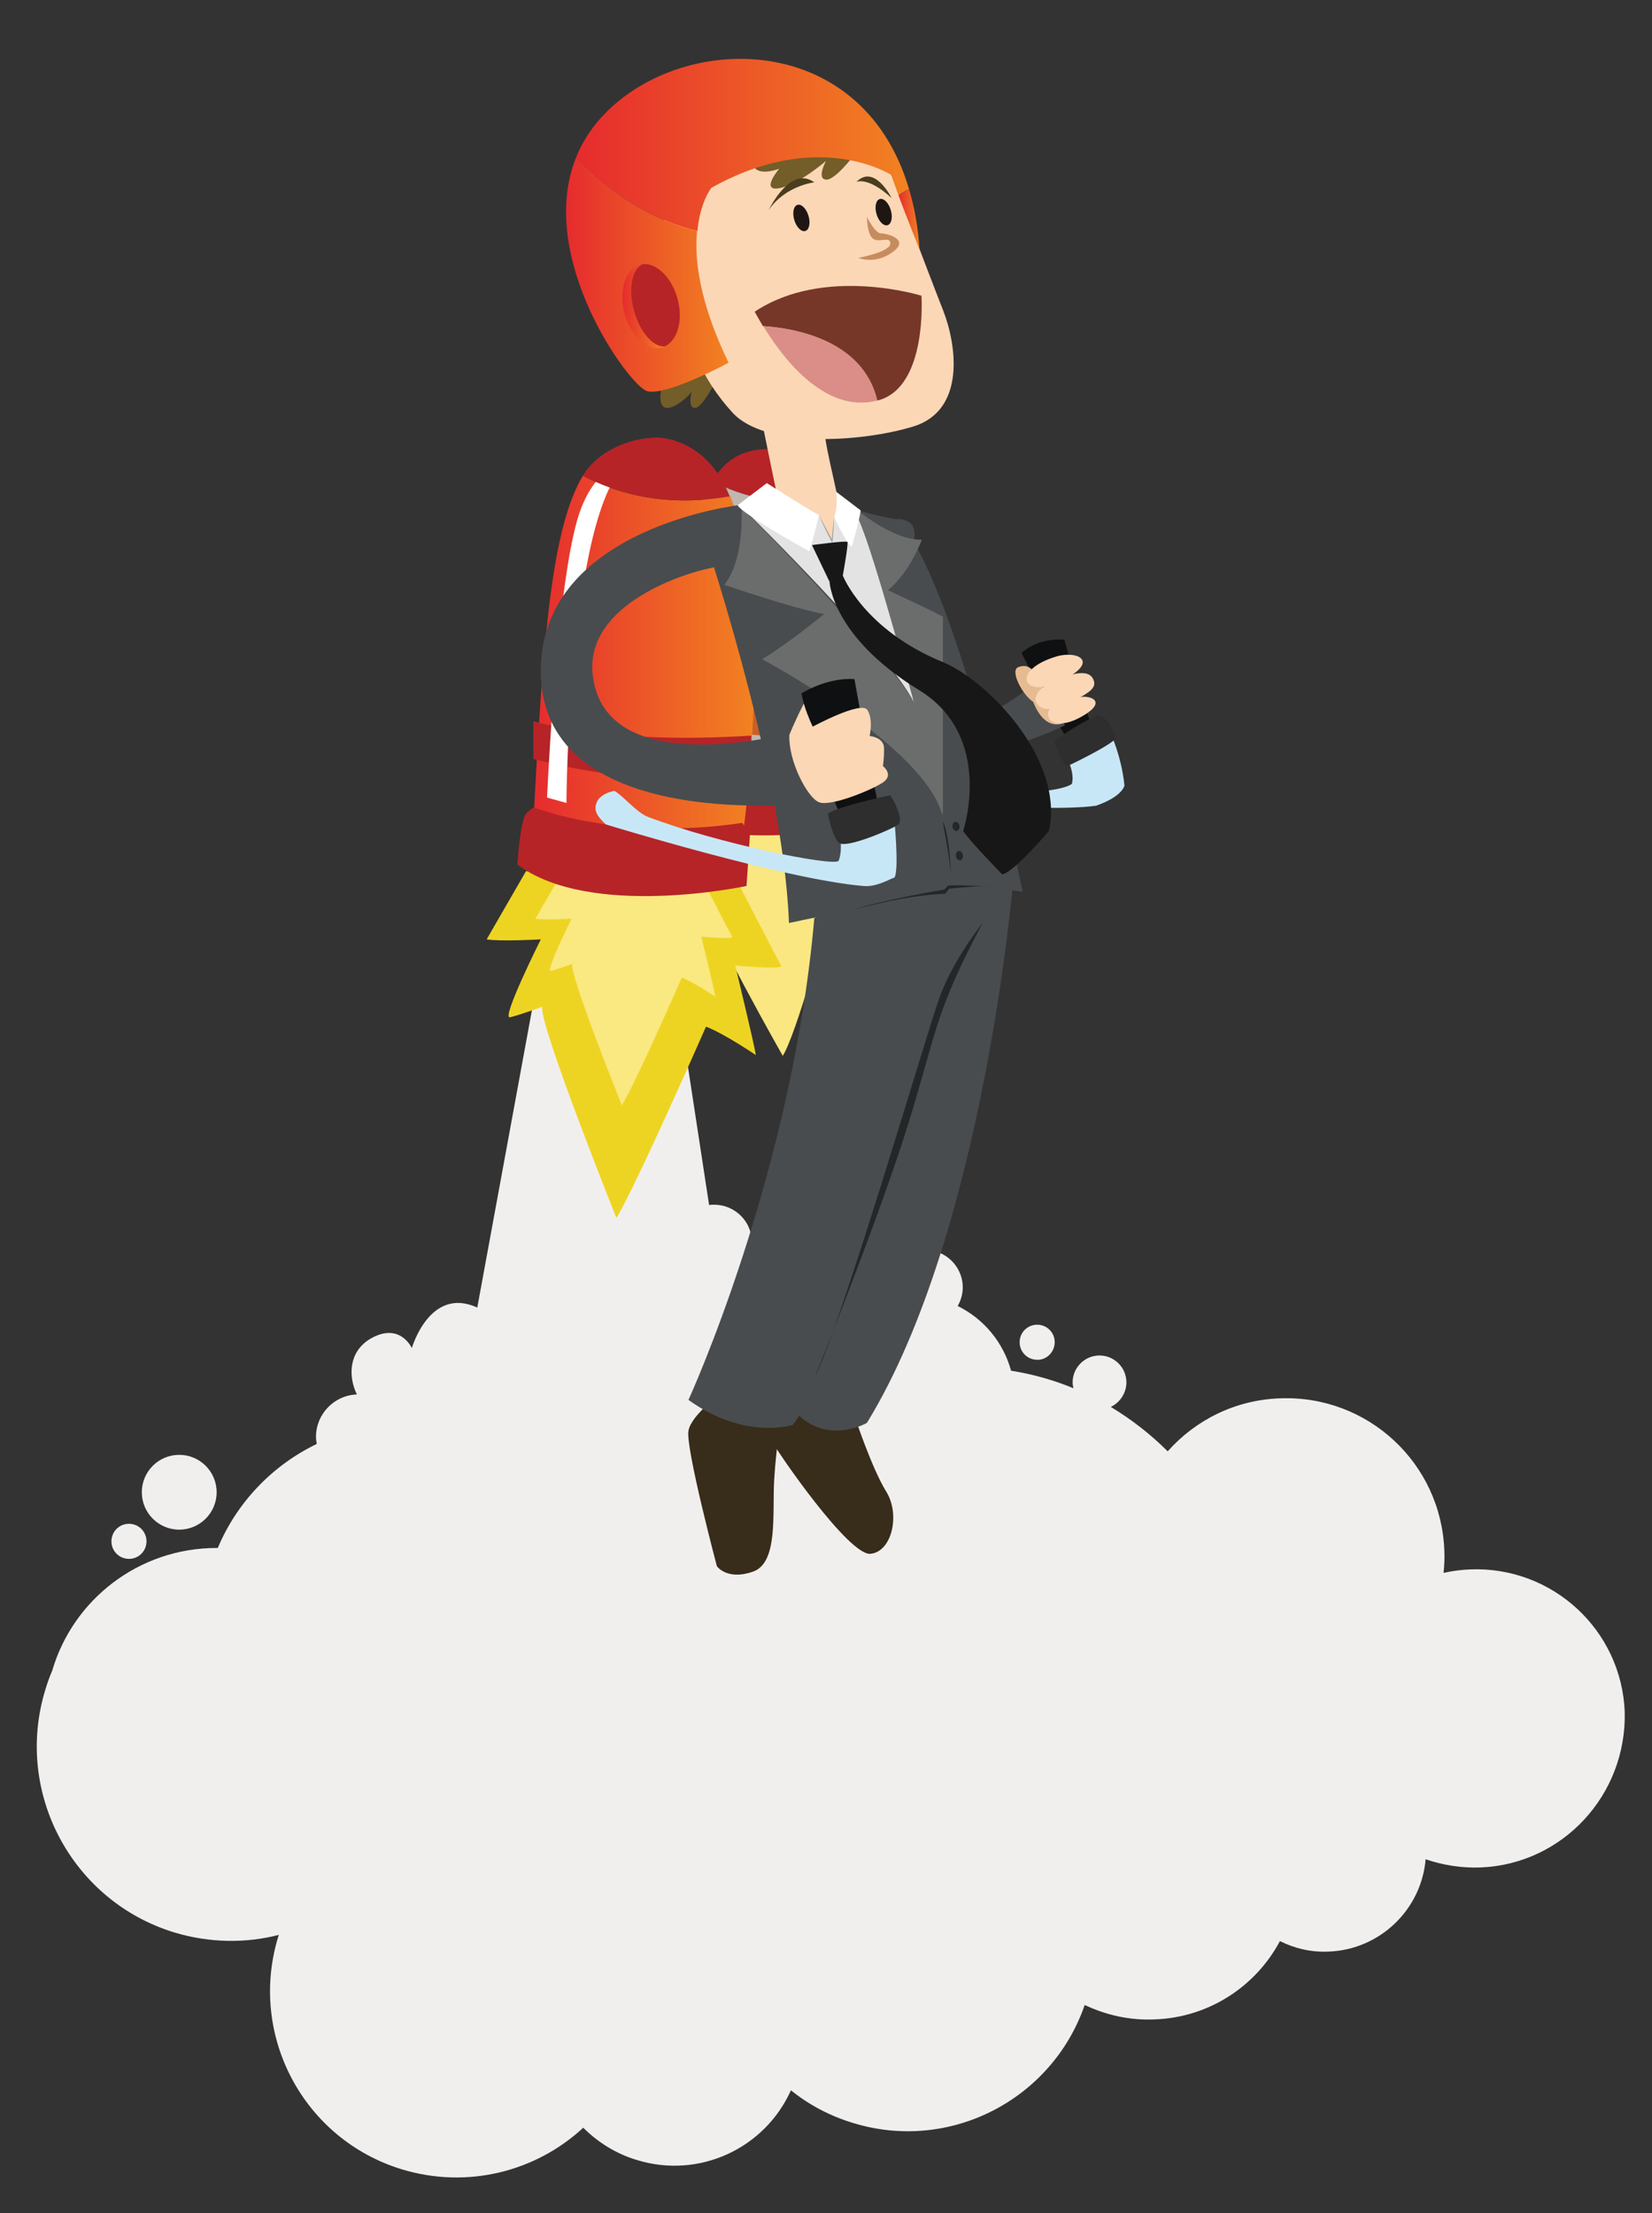 <?xml version="1.0" encoding="utf-8"?>
<!-- Generator: Adobe Illustrator 22.0.1, SVG Export Plug-In . SVG Version: 6.00 Build 0)  -->
<svg version="1.1" id="Layer_1" xmlns="http://www.w3.org/2000/svg" xmlns:xlink="http://www.w3.org/1999/xlink" x="0px" y="0px"
	 viewBox="0 0 424 568" style="enable-background:new 0 0 424 568;" xml:space="preserve">
<rect x="0" y="0" width="424" height="568" fill="#333333" stroke="none"/>
<style type="text/css">
	.st0{fill:#F1EFEE;}
	.st1{fill:#C8E7F6;}
	.st2{fill:#0F1011;}
	.st3{fill:#2D2E2D;}
	.st4{fill:#FAE781;}
	.st5{fill:#B62427;}
	.st6{fill:#BEB8B1;}
	.st7{fill:#C86028;}
	.st8{fill:#EED422;}
	.st9{fill:#FAE881;}
	.st10{fill:url(#SVGID_1_);}
	.st11{fill:#FFFFFF;}
	.st12{fill:#484C4E;}
	.st13{fill:#E7BB92;}
	.st14{fill:#FBD7B6;}
	.st15{fill:#735D28;}
	.st16{fill:#C78C5E;}
	.st17{fill:#1E1613;}
	.st18{fill:#763728;}
	.st19{fill:#DA8E87;}
	.st20{fill:url(#SVGID_2_);}
	.st21{fill:url(#SVGID_3_);}
	.st22{fill:url(#SVGID_4_);}
	.st23{fill:url(#SVGID_5_);}
	.st24{fill:#4A3C1E;}
	.st25{fill:#382C1A;}
	.st26{fill:#242728;}
	.st27{fill:#6A6D6C;}
	.st28{fill:#E3E3E3;}
	.st29{fill:#171717;}
	.st30{fill:#9EA09F;}
</style>
<g>
	<path class="st0" d="M380.1,479.3c-5,0.2-9.8-0.6-14.2-2.1c-1.1,12.9-11.7,23.2-24.9,23.7c-4.5,0.2-8.7-0.8-12.5-2.7
		c-6.1,11.5-18.1,19.6-32.1,20.1c-6.4,0.3-12.5-1.1-18-3.7c-8.4,24.3-34.6,37.9-59.4,30.3c-6-1.8-11.4-4.7-16-8.4
		c-6.7,14.9-23.5,22.8-39.5,17.9c-5.4-1.6-10.1-4.6-13.8-8.3c-12.1,11.2-29.6,15.8-46.5,10.7c-25.3-7.7-39.5-34.4-31.8-59.7
		c0.1-0.2,0.1-0.4,0.2-0.5c-8.5,2.2-17.8,2.1-26.8-0.6c-26.3-8-41.2-35.9-33.2-62.2c0.5-1.7,1.1-3.4,1.8-5
		c5.3-18.2,22.2-31.5,42.2-31.5h0.3c4.9-11.7,14-21.2,25.4-26.7c-0.1-0.6-0.2-1.2-0.2-1.8c0-5.9,4.7-10.7,10.5-10.9
		c-2.2-4.5-2.2-10.8,3.3-14.2c7.7-4.6,10.8,2.3,10.8,2.3s4.6-16,16.8-10.4l14-76.2l1.8-9.9l9,0.7l25.9,1.9l0.4,2.3l3,19.6l5.4,35.3
		c0.4-0.1,0.9-0.1,1.3-0.1c4.4,0,8.2,3,9.3,7c0.2,0.8,0.4,1.7,0.4,2.6c0,1.2-0.2,2.4-0.6,3.4c6.1,3.3,11.3,8.1,15.2,13.8
		c0.5,0.7,1,1.5,1.4,2.2c1.2,2,2.2,4,3.1,6.2c0.5-0.7,1-1.4,1.5-2.1c0,0,0-0.1,0.1-0.1c0.2-0.2,0.3-0.4,0.5-0.6
		c0.2-0.2,0.4-0.5,0.6-0.7c3.5-3.8,8.2-6.5,13.4-7.7c-0.3-0.9-0.4-1.8-0.4-2.8c0-5.3,4.3-9.6,9.6-9.6c1.5,0,2.8,0.3,4.1,0.9
		c3.3,1.5,5.6,4.9,5.6,8.7c0,1.8-0.5,3.4-1.3,4.8c6.7,3.3,11.7,9.3,13.7,16.6c5.6,0.9,10.9,2.4,16,4.5c-0.1-0.5-0.2-1-0.2-1.5
		c0-3.8,3.1-6.9,6.9-6.9s6.9,3.1,6.9,6.9c0,2.8-1.7,5.2-4,6.3c5.3,3.2,10.2,7,14.6,11.4c7.1-8,17.3-13.2,28.8-13.6
		c22.5-0.9,41.4,16.6,42.2,39.1c0.1,1.9,0,3.8-0.2,5.7c2.2-0.5,4.5-0.8,6.9-0.9c21.1-0.8,38.8,15.6,39.6,36.6
		C417.5,460.7,401.1,478.4,380.1,479.3z"/>
	<g>
		<path class="st0" d="M207.5,336.1c1.8,2.6,3.3,5.5,4.5,8.5c0.8-1.2,1.7-2.4,2.7-3.4C212.4,339.3,210,337.6,207.5,336.1z"/>
		<circle class="st0" cx="46" cy="383" r="9.6"/>
		<path class="st0" d="M37.6,395.6c0-2.5-2-4.5-4.5-4.5s-4.5,2-4.5,4.5s2,4.5,4.5,4.5S37.6,398.1,37.6,395.6z"/>
		<path class="st0" d="M270.7,344.5c0-2.5-2-4.5-4.5-4.5c-2.5,0-4.5,2-4.5,4.5s2,4.5,4.5,4.5C268.6,349.1,270.7,347,270.7,344.5z"/>
	</g>
	<g>
		<g>
			<path class="st1" d="M285,188.1c0,0,2.8,5.8,3.6,13.5c0,0-0.4,2.8-7.3,5.2c-7.9,1.1-22.8,0.2-22.8,0.2v-3.4
				c0,0,13.4-0.1,16.6-2.4c0.5-1.6,0-4.3-1.3-6.7L285,188.1z"/>
			<path class="st2" d="M280,186c0,0-6.4-19.7-6.8-21.8c0,0-6.4-0.8-11,3.4c0,0,9.4,18.8,11.4,21.5C273.6,189.1,276.6,187,280,186z"
				/>
			<path class="st3" d="M286.4,189.4c0,0-1.2-4.5-4.1-5.8c-0.8-0.4-10.4,5-11.7,7c0,0,2.3,5.9,3.2,6.1
				C273.9,196.7,285.8,191,286.4,189.4z"/>
		</g>
		<g>
			<path class="st4" d="M218.1,211.7c0,0,7,13.7,7.6,14.6c0.5,0.9-8.4,0-8.4,0s3.4,13.8,3.8,16.3c0,0-5.7-3.9-9.1-5.2
				c0,0-7.6,28-11.1,33.6c0,0-19.6-34.6-18.7-37.2c0,0-4.1,1.5-5.9,1.9c-1.7,0.4,5.6-14.2,5.6-14.2s-7.3,0.4-9.9,0l7.2-12.4
				C179.2,209.1,210.8,210.5,218.1,211.7z"/>
			<path class="st5" d="M182.8,123.5c4.1-6.8,9.9-9.2,18.7-7.9c6.1,0.9,10.3,5.6,13.1,12.4C206.4,129.5,194.7,129.8,182.8,123.5z"/>
			<path class="st6" d="M182.8,123.5c11.9,6.2,23.6,6,31.8,4.4c9.8,23.9,2.7,73.7,2.7,73.7c-31.6,4.6-45.1-4.6-45.1-4.6
				C174.2,157.9,176.1,134.7,182.8,123.5z"/>
			<path class="st5" d="M217.3,198.6l1.7,2.3c0,0-0.7,10.3-0.8,11.3c0,0-33.7,7.3-49.5-4.6c0,0,0.6-10.2,2.1-11.3
				c1.5-1.1,1.5-1.1,1.5-1.1S190.3,202.6,217.3,198.6z"/>
			<path class="st7" d="M219.2,188.1c0,0-19.7,3.9-47.1-3.3l0-8.2c0,0,16,5.1,47.1,3.1V188.1z"/>
		</g>
		<g>
			<path class="st8" d="M189.8,227.3c0,0,9.9,19.3,10.7,20.5c0.8,1.2-11.8,0-11.8,0s4.7,19.4,5.3,23c0,0-8.1-5.5-12.8-7.3
				c0,0-18.1,41.2-23,49.1c0,0-20.2-50.5-19-54.2c0,0-5.8,2.1-8.3,2.7c-2.4,0.6,7.9-20,7.9-20s-10.3,0.6-13.9,0l10.1-17.5
				C135,223.7,179.6,225.6,189.8,227.3z"/>
			<path class="st9" d="M180.8,226.7c0,0,6.6,12.9,7.1,13.7c0.5,0.8-7.9,0-7.9,0s3.2,13,3.6,15.4c0,0-5.4-3.6-8.6-4.9
				c0,0-12.1,27.6-15.4,32.8c0,0-13.6-33.8-12.7-36.3c0,0-3.9,1.4-5.5,1.8c-1.6,0.4,5.3-13.4,5.3-13.4s-6.9,0.4-9.3,0l6.8-11.7
				C144.2,224.3,174,225.5,180.8,226.7z"/>
			
				<linearGradient id="SVGID_1_" gradientUnits="userSpaceOnUse" x1="447.428" y1="169.212" x2="504.033" y2="169.212" gradientTransform="matrix(-1 0 0 1 640.946 0)">
				<stop  offset="0" style="stop-color:#F28221"/>
				<stop  offset="1" style="stop-color:#E62B2E"/>
			</linearGradient>
			<path class="st10" d="M149.6,122.1c14.1,7.4,28.1,7.1,37.8,5.2c11.7,28.4,3.2,87.5,3.2,87.5c-37.5,5.5-53.6-5.5-53.6-5.5
				C139.4,162.8,141.7,135.3,149.6,122.1z"/>
			<path class="st5" d="M190.5,211.2l2,2.8c0,0-0.8,12.2-0.9,13.4c0,0-40,8.6-58.8-5.5c0,0,0.7-12.1,2.5-13.4
				c1.7-1.3,1.7-1.3,1.7-1.3S158.5,216,190.5,211.2z"/>
			<path class="st5" d="M192.8,198.7c0,0-23.4,4.6-55.9-3.9l0-9.7c0,0,19,6.1,55.9,3.7V198.7z"/>
			<path class="st11" d="M164.9,117.2c0,0-11.9-0.5-16.7,16.1c-4.8,16.6-7.1,57.2-7.8,71.4l5,1.4
				C145.3,206.2,146.1,118.5,164.9,117.2z"/>
		</g>
		<path class="st5" d="M149.6,122.1c4.8-8.1,16.6-10.9,22.2-9.4c7.1,1.8,12.2,6.6,15.5,14.7C177.6,129.1,163.7,129.5,149.6,122.1z"
			/>
		<g>
			<path class="st12" d="M231.5,133.3c-4.8-1.1-17.3,8.8-8.9,45.3c6.8,29.7,50.8,7.5,50.8,7.5s-7.8-8.3-5.2-13.2
				c0,0-21.7,22.4-35.7,6c-2.4-2.8-4.8-17.7-1.7-27.7C234.3,140.1,237.2,134.6,231.5,133.3z"/>
			<g>
				<path class="st13" d="M273.5,185.3c0,0-0.1,0.1-0.2,0.1c-1.1,0.6-5.8,2.3-8.7-6.9C264.5,178.6,276,178,273.5,185.3z"/>
				<path class="st13" d="M261.4,171.2c1.8-0.6,3.7-0.6,6,4.7s0.6,5.8-2.1,4.3C262.6,178.7,259,172,261.4,171.2z"/>
				<path class="st14" d="M271.1,168.5c5.2-1.6,11.5,1.1,1.5,6.2S259.1,172.1,271.1,168.5z"/>
				<path class="st14" d="M273.7,173.5c3.1-0.9,6.1-1.4,7,1.1c0.7,1.9-0.9,3.1-5.4,5.4c-4.8,2.5-7.9,2.6-9.2,0.5
					C264.9,178.8,267,175.5,273.7,173.5z"/>
				<path class="st14" d="M275.6,179.2c4.3-1.3,9.4,0.9,1.3,5.1c-4,2.1-7,1.5-7.6,0.1C268,181.9,270.6,180.7,275.6,179.2z"/>
			</g>
		</g>
		<g>
			<path class="st15" d="M170.3,97.4c0,0-1.8,5.7,0,7c1.8,1.4,6.3-2.4,7.2-3.9c0,0-1.1,4.3,0.9,4.2c2-0.1,5.5-7.3,5.5-7.3
				S179.4,89.7,170.3,97.4z"/>
			<path class="st14" d="M226.6,39.1c0,0,11.8,31.3,15.4,40.4s5.9,25.9-7.7,30s-38,5.5-46.3-3.6c-8.3-9.1-10-16.8-10-16.8
				s-13.6-32.3-4.5-45S219.7,25.4,226.6,39.1z"/>
			<path class="st16" d="M222.5,55.7c0,0,2.1,4.2,3.6,4.2s7.6,1.5,3,4.8c-4.5,3.3-8.8,1.5-8.8,1.5s8-1.5,8.2-3.6
				c0.2-2.2-3-0.1-4.5-1.4C222.5,60,222.5,55.7,222.5,55.7z"/>
			
				<ellipse transform="matrix(0.958 -0.288 0.288 0.958 -7.378 61.596)" class="st17" cx="205.6" cy="55.9" rx="1.9" ry="3.5"/>
			
				<ellipse transform="matrix(0.958 -0.288 0.288 0.958 -6.046 67.616)" class="st17" cx="226.7" cy="54.4" rx="1.9" ry="3.5"/>
			<path class="st15" d="M220.3,38.4c0,0-5.8,8-8.3,7.7c-2.5-0.2,0-4.8,0-4.8s-7,6.1-12,7c-5,0.9,0-5,0-5s-4.3,1.7-6.1,0
				C192,41.8,210.7,33.2,220.3,38.4z"/>
			<g>
				<path class="st18" d="M236.5,75.9c0,0,1.6,23.2-10.9,26.8c-0.2,0-0.3,0.1-0.5,0.1c-3.7-15.6-21.5-18.6-29.3-19.1
					c-1.3-2.2-2.1-3.7-2.1-3.7C211.6,68.1,236.5,75.9,236.5,75.9z"/>
				<path class="st19" d="M225.2,102.8c-13.8,3.6-24.8-11.7-29.3-19.1C203.7,84.2,221.5,87.1,225.2,102.8z"/>
			</g>
			<g>
				
					<linearGradient id="SVGID_2_" gradientUnits="userSpaceOnUse" x1="404.962" y1="56.229" x2="410.383" y2="56.229" gradientTransform="matrix(-1 0 0 1 640.946 0)">
					<stop  offset="0" style="stop-color:#F28221"/>
					<stop  offset="1" style="stop-color:#E62B2E"/>
				</linearGradient>
				<path class="st20" d="M236,63.9c0,0-3.3-8-5.4-13.8c1-0.5,1.9-1.1,2.7-1.6C234.7,53.1,235.6,58.3,236,63.9z"/>
				
					<linearGradient id="SVGID_3_" gradientUnits="userSpaceOnUse" x1="407.649" y1="37.202" x2="493.032" y2="37.202" gradientTransform="matrix(-1 0 0 1 640.946 0)">
					<stop  offset="0" style="stop-color:#F28221"/>
					<stop  offset="1" style="stop-color:#E62B2E"/>
				</linearGradient>
				<path class="st21" d="M147.9,40.3c1.2-3,2.9-5.8,5-8.5C172.2,8,220.9,6.4,233.3,48.5c-0.9,0.5-1.8,1-2.7,1.6
					c-0.8-2.2-1.5-4.1-1.7-5.1c0,0-18.6-12.3-46.3,3.2c0,0-2.9,3.5-3.6,11.1C168.6,56.8,158,51,147.9,40.3z"/>
				
					<linearGradient id="SVGID_4_" gradientUnits="userSpaceOnUse" x1="453.916" y1="70.425" x2="495.642" y2="70.425" gradientTransform="matrix(-1 0 0 1 640.946 0)">
					<stop  offset="0" style="stop-color:#F28221"/>
					<stop  offset="1" style="stop-color:#E62B2E"/>
				</linearGradient>
				<path class="st22" d="M178.9,59.3c-0.7,7.3,0.6,18.3,8.1,33.8c0,0-15.9,8.6-20.9,7.3c-4.5-1.2-28.7-34.3-18.2-60.1
					C158,51,168.6,56.8,178.9,59.3z"/>
			</g>
			
				<linearGradient id="SVGID_5_" gradientUnits="userSpaceOnUse" x1="470.331" y1="78.555" x2="481.26" y2="78.555" gradientTransform="matrix(-1 0 0 1 640.946 0)">
				<stop  offset="0" style="stop-color:#F28221"/>
				<stop  offset="1" style="stop-color:#E62B2E"/>
			</linearGradient>
			<path class="st23" d="M164.3,68c0.2-0.1,0.5-0.1,0.7-0.1c-2.7,1.3-3.7,6.4-2.2,11.9c1.5,5.5,4.9,9.4,7.9,9.2
				c-0.2,0.1-0.4,0.2-0.7,0.2c-3.8,1-8.1-2.9-9.7-8.7C158.7,74.5,160.5,69,164.3,68z"/>
			<path class="st5" d="M162.7,79.7c-1.5-5.5-0.5-10.6,2.2-11.9c3.6-0.4,7.5,3.4,9,8.9c1.5,5.5,0,10.7-3.3,12.2
				C167.6,89.1,164.2,85.2,162.7,79.7z"/>
			<path class="st24" d="M209,46.8c0,0-7.4,0.8-11.7,7.1C197.3,53.9,202.8,42.3,209,46.8z"/>
			<path class="st24" d="M219.8,46.7c0,0,2.9-1.5,9,4.1C228.8,50.7,224.4,42,219.8,46.7z"/>
		</g>
		<g>
			<path class="st25" d="M219.3,363.4c0,0,4.5,13.6,8.2,19.5c3.6,5.9,1.4,15.4-4.1,15.9c-5.5,0.5-23.6-25.7-25.4-29.1
				c-1.8-3.3,8.6-9.1,8.6-9.1S216.1,361.6,219.3,363.4z"/>
			<path class="st25" d="M200.9,360.7c0,0-1.7,10.5-2.2,19.1s1.1,21.4-5.5,23.6c-6.6,2.3-9.2-1.4-9.2-1.4s-8.1-30.5-7.3-34.8
				c0.8-4.3,9.2-10.2,9.2-10.2L200.9,360.7z"/>
			<path class="st12" d="M260.2,224.4c0,0-7.3,91.3-37.7,140.8c0,0-13.2,7.7-21.6-7.3c0,0,10.1-20.9,19.5-55.9s13.9-67.2,14.6-72.7
				L260.2,224.4z"/>
			<path class="st12" d="M256.6,228.9c0,0-9.2,16.8-14.6,25.5s-27.9,98.6-38.5,111.3c0,0-12.2,4.1-26.8-6.4
				c0,0,26.6-57.9,32.3-123.7C209,235.6,243.1,222.5,256.6,228.9z"/>
			<path class="st26" d="M252.2,236.9c0,0-7.7,9.5-11.2,19.5c-3.5,9.9-24.5,81.9-32,97.4c0,0,16.7-41.4,24.1-65.3
				S239.8,260.2,252.2,236.9z"/>
		</g>
		<g>
			<path class="st12" d="M192.3,129c0,0-9.1,1.9-13,4.4c0,0,21.6,62.6,23.2,103.5c0,0,20.5-4.5,38.2-6.9c0.1-0.9,0.3-1.4,1.3-1.5
				c7.9-1,16.6-0.3,20.5,0.4c0,0-15.8-75.7-31.7-95.5c0,0-4.2-0.6-8.7-1.9C217.7,130.1,192.3,129,192.3,129z"/>
			<path class="st27" d="M219.5,130.5c0,0,9.7,8.3,17.1,8c0,0-2.8,8-8.7,13c0,0,12.4,5.7,14.1,6.8c0,0,0,29.9,0,51.1
				c0,0-7.5-24.9-8.1-30.4S221.2,136.1,219.5,130.5z"/>
			<path class="st14" d="M195.7,108.8c0,0,4.3,21.6,5,23.4c13.5,13.6,15.3,6.4,14.6,0c1.1-1.4-3.7-17-3.7-22.3
				C204.5,108.8,195.7,108.8,195.7,108.8z"/>
			<path class="st26" d="M242,210.9c-0.2-0.4,2,10.3,2.1,14.3C244.1,225.2,243.8,214.1,242,210.9z"/>
			
				<ellipse transform="matrix(0.987 -0.159 0.159 0.987 -30.593 41.685)" class="st26" cx="245.4" cy="212.2" rx="0.9" ry="1.2"/>
			
				<ellipse transform="matrix(0.987 -0.159 0.159 0.987 -31.782 41.929)" class="st26" cx="246.3" cy="219.7" rx="0.9" ry="1.2"/>
			<path class="st27" d="M190.3,130.5c0,0,0.9,13-4.4,19.6c0,0,18,6.2,25.6,7.5c0,0-8.1,6.8-15.9,11.6c0,0,41.8,22.2,46.3,40.2
				c0,0-4.7-22-7.6-29.3C231.5,172.8,195.4,134.7,190.3,130.5z"/>
			<path class="st28" d="M206.9,132.3c0.7,0.5,1.6,1.3,2.5,2.1l0.7-2.2l2.2,4.6c0.5,0.5,0.7,1.3,1.1,1.7l0.7-5.8l1,1.1
				c0.1-0.4,0.2-0.8,0.3-1c3.5,0.3,5,0.6,5,0.6c4.2,9.4,14.1,46.7,14.1,46.7c-7.1-13.6-42.1-47.9-42.1-47.9
				C198.2,132.1,203,132.2,206.9,132.3z"/>
			<path class="st11" d="M196.8,124c0,0,11.5,7.3,13.4,8.2c0,0-1.8,7.5-2.5,9.3c0,0-16.8-9.3-18.4-11.8L196.8,124z"/>
			<path class="st11" d="M214.6,126.2c0,0,0.6,3.3-0.5,6.5c0,0,2.9,6.5,4.5,7.6c0,0,2-6.8,2.3-9.3L214.6,126.2z"/>
			<path class="st29" d="M208.4,139.9c0,0,8.8-1.2,9.1-0.8c0.3,0.4-1.2,8.7-1.2,8.7s-3.1,2-3.5,1.3
				C212.4,148.3,208.4,139.9,208.4,139.9z"/>
			<path class="st29" d="M216.3,147.7c0,0,5.4,13.9,25.6,22.2c11.7,4.8,31.4,25.2,27.3,43.4c0,0-9.3,10.9-12,11.1
				c0,0-8.2-8.4-10-11.1c0,0,8.1-24.2-11.2-36.1c-22.7-13.9-23.1-28-23.1-28L216.3,147.7z"/>
			<path class="st30" d="M210.2,132.2c0,0,2.8,5.3,3.3,6.2c0,0,0.4-4.5,0.6-5.7c0,0-0.2,5.5-0.5,6.6
				C213.7,139.4,211.9,136.3,210.2,132.2z"/>
			<path class="st26" d="M254.5,227.5c0.4,0.1-9.6-0.5-11.2-0.2l-0.9,1c0,0-16.4,2.8-23.5,5.2c0,0,13.5-3.8,23.7-4.1l1-1.3
				C243.7,228.1,251.9,227.2,254.5,227.5z"/>
		</g>
		<g>
			<path class="st12" d="M189.3,129.7c0,0-48.1,5.7-50.4,39.8c-3.1,45.8,71.2,36.5,71.2,36.5s-7.9-13.9-3.7-18.7
				c0,0-51.3,14.9-54.3-14.3c-1.8-17.9,23.5-25.9,30.3-27.2C189.4,144.5,190.3,133.3,189.3,129.7z"/>
			<g>
				<path class="st1" d="M215.2,212.2c1.4,6.3,0,8.8,0,8.8c-1.9,1.3-30.6-4.4-48.8-11.3c-3-1.1-6.6-5.6-8.7-6.7c0,0-4.3,0.6-4.8,3.8
					c-0.2,1.2,0,2.4,2.6,4.8c0,0,45.8,14.1,66.1,15.8c3.2,0.3,6.2-1.5,8-2.2c1.2-2.2-0.1-15.3-0.1-15.3S218.9,210.4,215.2,212.2z"/>
				<path class="st2" d="M219.3,174.3c0,0,5.4,30.2,6.3,32.9c0.8,2.7-6.6,3.9-8.9,3.1c-2.4-0.8-10.6-29.8-11-32.3
					C205.6,178,212.2,173.8,219.3,174.3z"/>
				<path class="st3" d="M228.5,204.1c0,0-14.2,3-16,4.8c0,0,1,5.7,2.8,7.4c1.8,1.7,14.3-3.8,15.3-4.7S230.5,207.2,228.5,204.1z"/>
			</g>
			<path class="st14" d="M202.6,188.6c0,0,1.3-3.3,3.7-8c1.2,3.8,2.3,5.9,2.3,5.9s12.4-6.7,14-4.3s0.6,6.7,0.6,6.7s3.8,0.3,3.7,3.3
				c0,3-0.3,4.4-0.3,4.4s3,2.3-0.1,4.3s-13.4,6.2-16.3,5C207.3,204.8,202.3,195.4,202.6,188.6z"/>
		</g>
	</g>
</g>
</svg>
